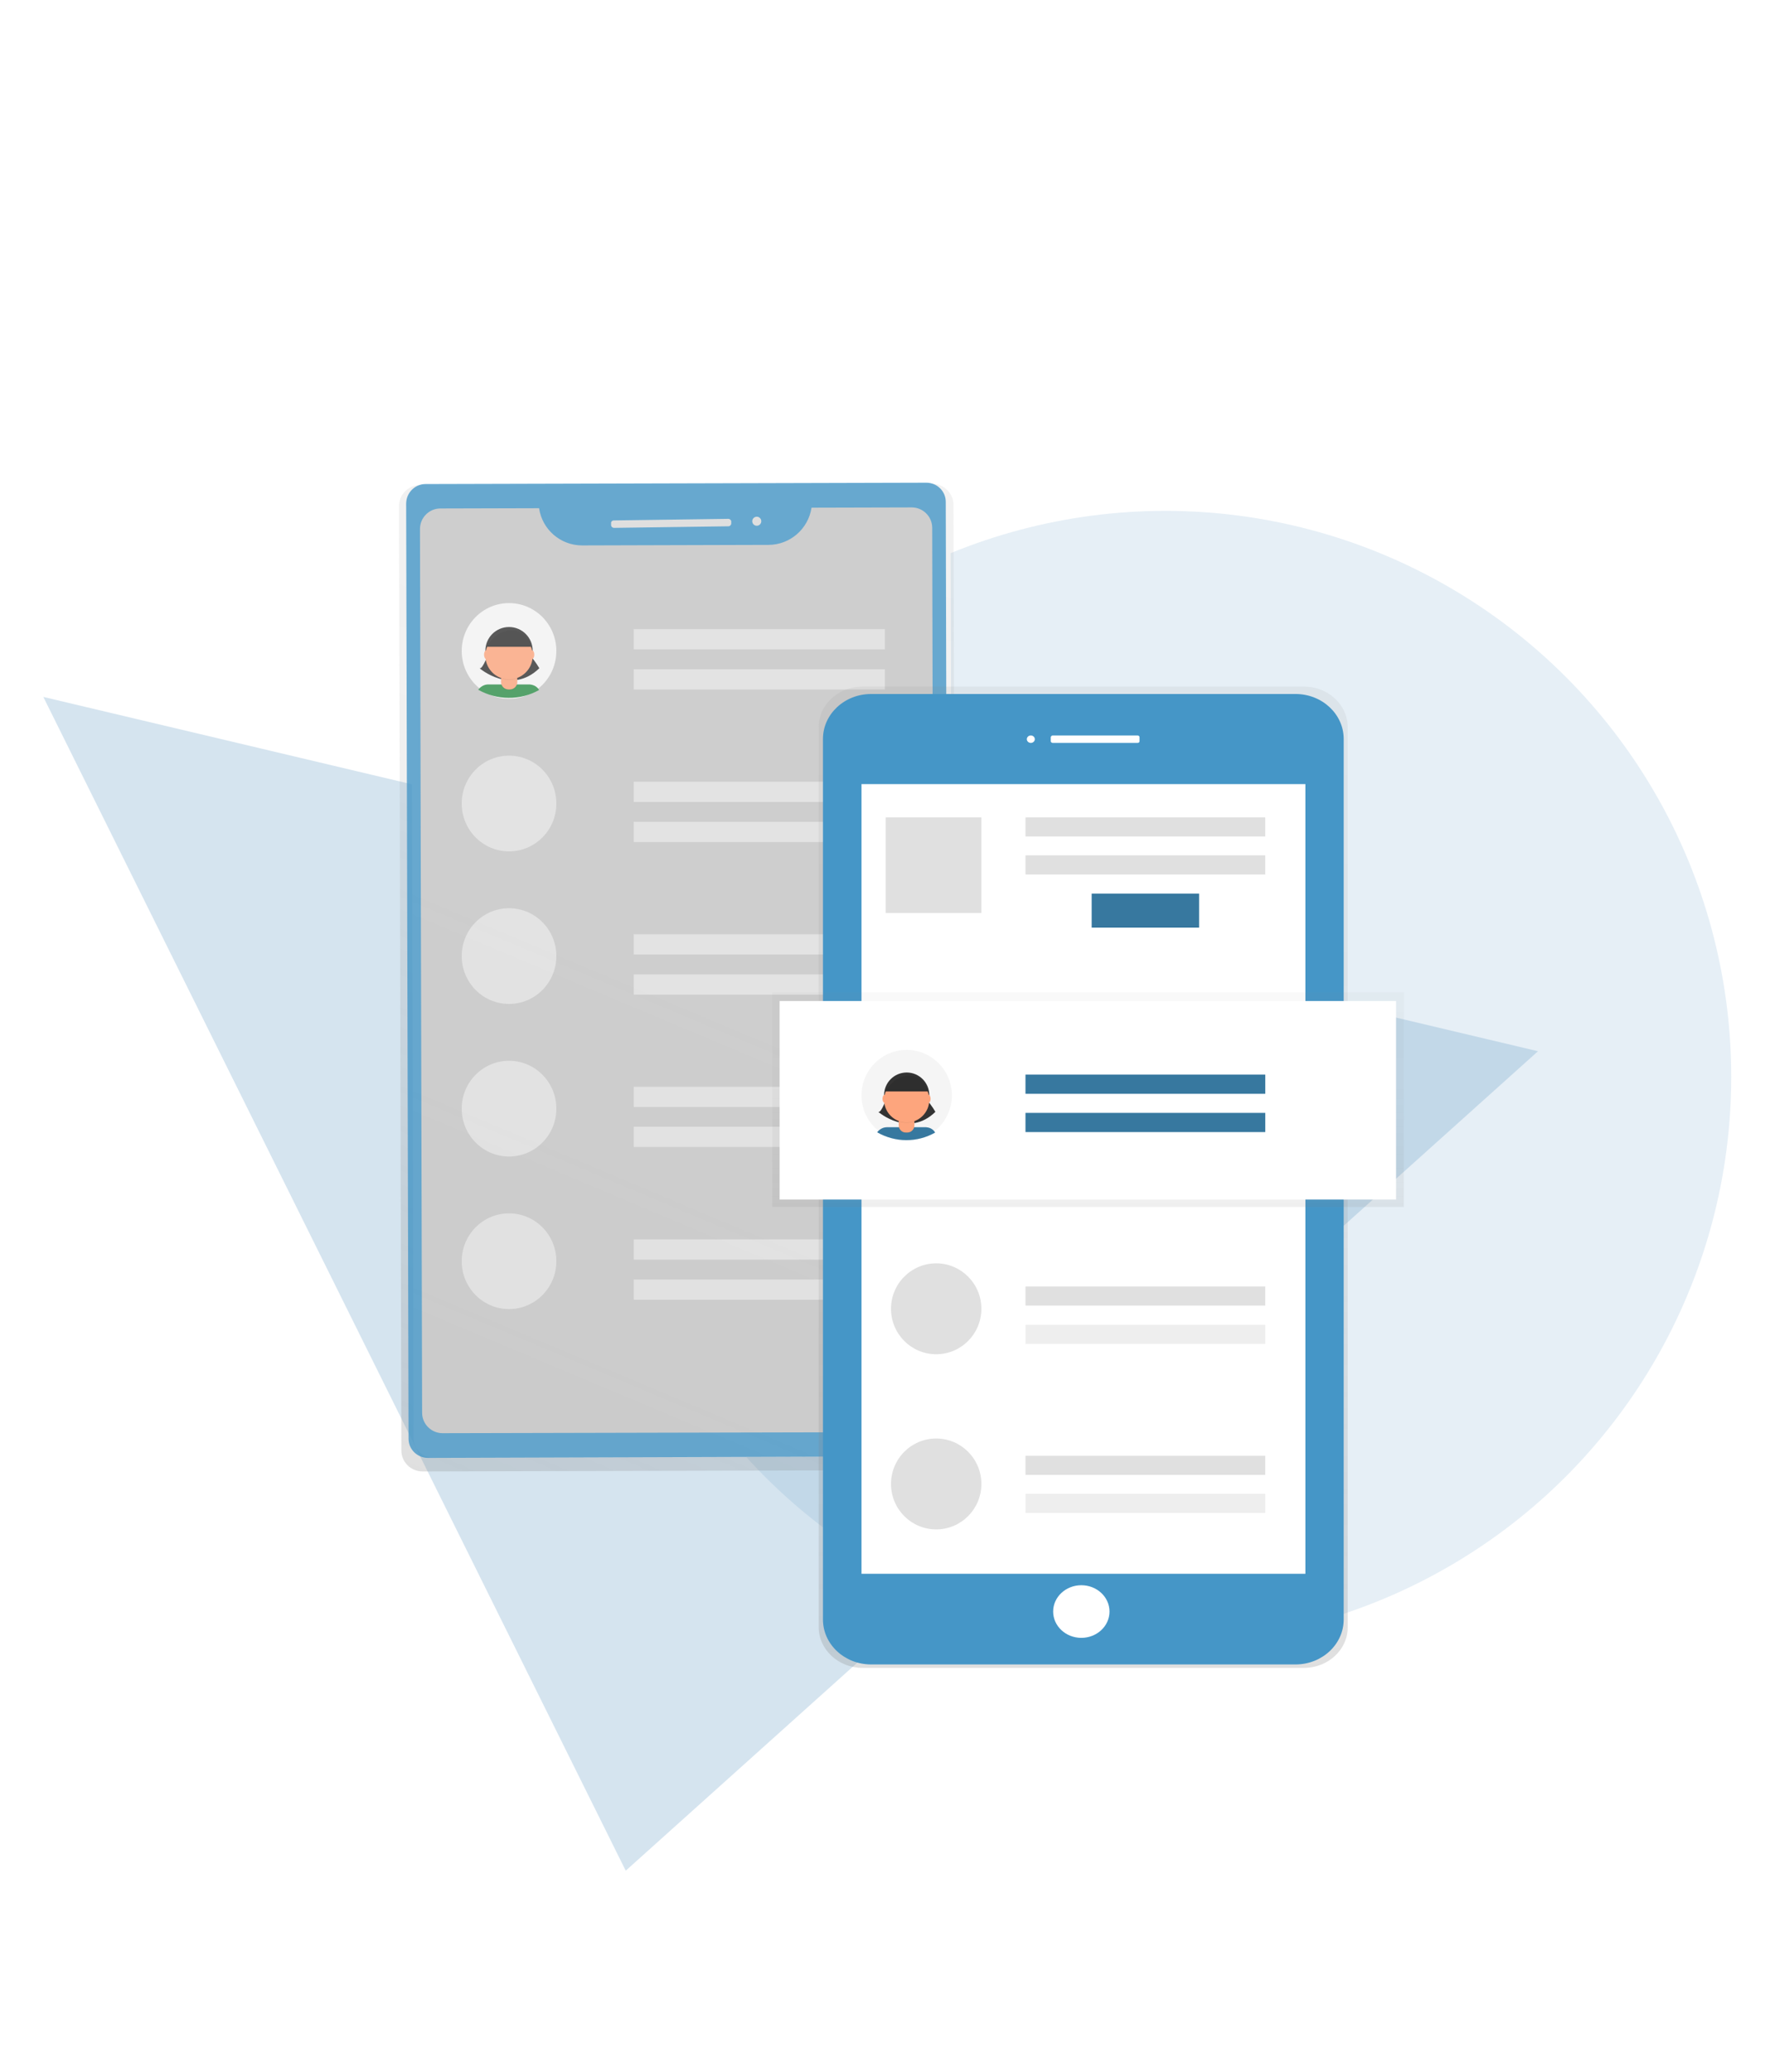 <?xml version="1.0" encoding="UTF-8"?> <!-- Generator: Adobe Illustrator 23.0.1, SVG Export Plug-In . SVG Version: 6.00 Build 0) --> <svg xmlns="http://www.w3.org/2000/svg" xmlns:xlink="http://www.w3.org/1999/xlink" id="Layer_1" x="0px" y="0px" viewBox="0 0 664 779.5" style="enable-background:new 0 0 664 779.5;" xml:space="preserve"> <style type="text/css"> .st0{opacity:0.25;fill:#5995C3;enable-background:new ;} .st1{opacity:0.15;fill:#5995C3;enable-background:new ;} .st2{fill:#FFFFFF;} .st3{fill:url(#SVGID_1_);} .st4{opacity:0.8;} .st5{fill:#4596C7;} .st6{fill:#C6C6C6;} .st7{fill:#DBDBDB;} .st8{fill:#E0E0E0;} .st9{fill:#F5F5F5;} .st10{fill:#2E8F4A;} .st11{fill:#333333;} .st12{opacity:0.1;enable-background:new ;} .st13{fill:#FDA57D;} .st14{fill:url(#SVGID_2_);} .st15{opacity:0.5;} .st16{fill:url(#SVGID_3_);} .st17{fill:#EEEEEE;} .st18{opacity:0.2;enable-background:new ;} </style> <g> <polygon class="st0" points="578.6,395.5 235.4,703.8 16.3,262.2 "></polygon> <circle class="st1" cx="438.4" cy="405.1" r="212.9"></circle> </g> <title>messages1</title> <g> <path class="st2" d="M161.9,182.1l188.4-0.5c4,0,7.3,3.2,7.3,7.2l0.9,351.8c0,4-3.2,7.3-7.2,7.3l-188.4,0.5c-4,0-7.3-3.2-7.3-7.2 l-0.9-351.8C154.6,185.4,157.9,182.1,161.9,182.1z"></path> <g> <linearGradient id="SVGID_1_" gradientUnits="userSpaceOnUse" x1="452.917" y1="-286.296" x2="615.974" y2="98.737" gradientTransform="matrix(1 -2.443458e-03 -2.443458e-03 -1 -279.929 275.278)"> <stop offset="0" style="stop-color:#808080;stop-opacity:0.25"></stop> <stop offset="0.54" style="stop-color:#808080;stop-opacity:0.12"></stop> <stop offset="1" style="stop-color:#808080;stop-opacity:0.1"></stop> </linearGradient> <path class="st3" d="M350.7,182l-192.7,0.5c-4.4,0-7.9,3.6-7.9,7.9l0.9,355.3c0,4.4,3.6,7.9,8,7.9l0,0l192.7-0.5 c4.4,0,7.9-3.6,7.9-8l-0.9-355.3C358.6,185.5,355,182,350.7,182z"></path> <g class="st4"> <path class="st5" d="M160.1,182.1l188.4-0.5c4,0,7.3,3.2,7.3,7.2l0.9,351.8c0,4-3.2,7.3-7.2,7.3L161,548.5c-4,0-7.3-3.2-7.3-7.2 l-0.9-351.8C152.8,185.4,156.1,182.1,160.1,182.1z"></path> <path class="st6" d="M350.9,283.2L350.9,283.2l-0.2-84.6c0-4.3-3.5-7.7-7.7-7.7l-37.7,0.1c-1.2,8-8.1,14-16.2,14l-70.1,0.2 c-8.1,0-15-5.9-16.2-14l-37.1,0.1c-4.3,0-7.7,3.5-7.7,7.7l0.2,85.3l0.6,247.2c0,4.3,3.5,7.7,7.7,7.7l177.3-0.4 c4.2,0,7.7-3.5,7.7-7.7L350.9,283.2z"></path> <path class="st7" d="M230.9,195.8l43.1-0.6c0.6,0,1.1,0.5,1.1,1v0.7c0,0.6-0.5,1.1-1,1.1l-43.1,0.6c-0.6,0-1.1-0.5-1.1-1v-0.7 C229.8,196.3,230.3,195.8,230.9,195.8z"></path> <circle class="st7" cx="284.7" cy="196.1" r="1.7"></circle> <rect x="238.4" y="236.7" class="st8" width="94.5" height="7.6"></rect> <rect x="238.4" y="251.8" class="st8" width="94.5" height="7.6"></rect> <ellipse class="st9" cx="191.5" cy="244.9" rx="17.8" ry="18"></ellipse> <path class="st10" d="M199.2,257.5h-15.5c-1.5,0-2.9,0.8-3.8,2c7.1,4,15.8,4.1,22.9,0.1C202.1,258.3,200.7,257.6,199.2,257.5z"></path> <path class="st11" d="M183.9,245.4c0,0-2.3,6.6-3.5,6c0,0,11.9,10.3,22.5,0c-1.3-2.2-2.8-4.2-4.6-6H183.9z"></path> <circle class="st11" cx="191.5" cy="244.8" r="8.9"></circle> <path class="st12" d="M188.4,254.4h6.2l0,0v2.4c0,1.6-1.3,2.8-2.8,2.8h-0.5c-1.6,0-2.8-1.3-2.8-2.8L188.4,254.4L188.4,254.4z"></path> <path class="st13" d="M189.1,254.2h4.9c0.3,0,0.6,0.3,0.6,0.6v1.8c0,1.6-1.3,2.8-2.8,2.8h-0.5c-1.6,0-2.8-1.3-2.8-2.8v-1.7 C188.4,254.6,188.7,254.2,189.1,254.2C189,254.2,189,254.2,189.1,254.2z"></path> <path class="st12" d="M188.4,255.2c2,0.8,4.2,0.8,6.2,0v-0.7h-6.2V255.2z"></path> <circle class="st13" cx="191.5" cy="246.7" r="8.9"></circle> <path class="st11" d="M183,243.3h16.9c0,0-1.4-6.8-7.9-6.4C185.7,237.3,183,243.3,183,243.3z"></path> <ellipse class="st13" cx="182.9" cy="246.3" rx="0.8" ry="1.6"></ellipse> <ellipse class="st13" cx="200.2" cy="246.3" rx="0.8" ry="1.6"></ellipse> <path class="st12" d="M183,243.6h16.9c0,0-1.4-6.8-7.9-6.4C185.7,237.5,183,243.6,183,243.6z"></path> <rect x="238.4" y="294.1" class="st8" width="94.5" height="7.6"></rect> <rect x="238.4" y="309.2" class="st8" width="94.5" height="7.6"></rect> <ellipse class="st8" cx="191.5" cy="302.3" rx="17.8" ry="18"></ellipse> <rect x="238.4" y="351.5" class="st8" width="94.5" height="7.6"></rect> <rect x="238.4" y="366.6" class="st8" width="94.5" height="7.6"></rect> <ellipse class="st8" cx="191.5" cy="359.7" rx="17.8" ry="18"></ellipse> <rect x="238.4" y="408.9" class="st8" width="94.5" height="7.6"></rect> <rect x="238.4" y="423.9" class="st8" width="94.5" height="7.6"></rect> <ellipse class="st8" cx="191.5" cy="417.1" rx="17.8" ry="18"></ellipse> <rect x="238.4" y="466.3" class="st8" width="94.5" height="7.6"></rect> <rect x="238.4" y="481.4" class="st8" width="94.5" height="7.6"></rect> <ellipse class="st8" cx="191.5" cy="474.5" rx="17.8" ry="18"></ellipse> </g> <g> <g> <linearGradient id="SVGID_2_" gradientUnits="userSpaceOnUse" x1="542.524" y1="-349.355" x2="542.524" y2="19.919" gradientTransform="matrix(1 0 0 -1 -135 278.19)"> <stop offset="0" style="stop-color:#808080;stop-opacity:0.25"></stop> <stop offset="0.54" style="stop-color:#808080;stop-opacity:0.12"></stop> <stop offset="1" style="stop-color:#808080;stop-opacity:0.1"></stop> </linearGradient> <path class="st14" d="M490.5,258.3h-166c-9.1,0-16.5,6.8-16.5,15.2l0,0v338.7c0,8.4,7.4,15.3,16.5,15.3l0,0h166 c9.1,0,16.5-6.8,16.5-15.2l0,0V273.6C507,265.1,499.6,258.3,490.5,258.3L490.5,258.3z"></path> <path class="st5" d="M327.7,261.1h159.7c10,0,18.1,7.6,18.1,16.9v331.3c0,9.3-8.1,16.9-18.1,16.9H327.7 c-10,0-18.1-7.6-18.1-16.9V278C309.6,268.7,317.7,261.1,327.7,261.1z"></path> <rect x="324.1" y="295" class="st2" width="167" height="297.1"></rect> <ellipse class="st2" cx="387.8" cy="278.1" rx="1.5" ry="1.4"></ellipse> <path class="st2" d="M396,276.7h32c0.3,0,0.7,0.3,0.7,0.6v1.6c0,0.3-0.3,0.6-0.7,0.6h-32c-0.3,0-0.7-0.3-0.7-0.6v-1.6 C395.4,277,395.7,276.7,396,276.7z"></path> <ellipse class="st2" cx="406.8" cy="606.3" rx="10.6" ry="9.9"></ellipse> </g> <rect x="333.2" y="307.5" class="st8" width="36" height="36"></rect> <g class="st15"> <linearGradient id="SVGID_3_" gradientUnits="userSpaceOnUse" x1="409.256" y1="-116.136" x2="409.256" y2="-35.319" gradientTransform="matrix(1 0 0 -1 0 338)"> <stop offset="0" style="stop-color:#808080;stop-opacity:0.25"></stop> <stop offset="0.54" style="stop-color:#808080;stop-opacity:0.12"></stop> <stop offset="1" style="stop-color:#808080;stop-opacity:0.1"></stop> </linearGradient> <rect x="290.5" y="373.3" class="st16" width="237.6" height="80.8"></rect> </g> <rect x="293.3" y="376.6" class="st2" width="231.9" height="74.7"></rect> <rect x="385.8" y="404.3" class="st5" width="90.2" height="7.2"></rect> <rect x="385.8" y="418.7" class="st5" width="90.2" height="7.2"></rect> <rect x="385.8" y="484" class="st8" width="90.2" height="7.2"></rect> <rect x="385.8" y="498.4" class="st17" width="90.2" height="7.2"></rect> <rect x="410.7" y="336.2" class="st5" width="40.4" height="12.8"></rect> <ellipse class="st9" cx="341.1" cy="412.1" rx="17" ry="17.1"></ellipse> <path class="st5" d="M348.4,424.1h-14.8c-1.4,0-2.8,0.8-3.6,1.9c6.8,3.9,15.1,3.9,21.8,0.1C351.1,424.9,349.9,424.2,348.4,424.1z "></path> <rect x="385.8" y="404.3" class="st18" width="90.2" height="7.2"></rect> <rect x="385.8" y="418.7" class="st18" width="90.2" height="7.2"></rect> <rect x="410.7" y="336.2" class="st18" width="40.4" height="12.8"></rect> <path class="st18" d="M348.4,424.1h-14.8c-1.4,0-2.8,0.8-3.6,1.9c6.8,3.9,15.1,3.9,21.8,0.1C351.1,424.9,349.9,424.2,348.4,424.1 z"></path> <path class="st11" d="M333.7,412.6c0,0-2.1,6.3-3.3,5.7c0,0,11.4,9.9,21.5,0c-1.2-2.1-2.7-4-4.3-5.7H333.7z"></path> <circle class="st11" cx="341.1" cy="412" r="8.5"></circle> <path class="st12" d="M338.1,421.2h5.9l0,0v2.3c0,1.5-1.2,2.7-2.7,2.7h-0.5c-1.5,0-2.7-1.2-2.7-2.7L338.1,421.2L338.1,421.2z"></path> <path class="st13" d="M338.7,421.1h4.7c0.3,0,0.6,0.3,0.6,0.6l0,0v1.7c0,1.5-1.2,2.7-2.7,2.7l0,0h-0.5c-1.5,0-2.7-1.2-2.7-2.7 v-1.7C338.1,421.3,338.4,421.1,338.7,421.1L338.7,421.1L338.7,421.1z"></path> <path class="st12" d="M338.1,421.9c1.9,0.7,4,0.7,5.9,0v-0.7h-5.9V421.9z"></path> <circle class="st13" cx="341.1" cy="413.8" r="8.5"></circle> <path class="st11" d="M332.9,410.6h16.2c0,0-1.4-6.5-7.5-6.1C335.5,405,332.9,410.6,332.9,410.6z"></path> <ellipse class="st13" cx="332.8" cy="413.4" rx="0.8" ry="1.5"></ellipse> <ellipse class="st13" cx="349.3" cy="413.4" rx="0.8" ry="1.5"></ellipse> <path class="st12" d="M332.9,410.8h16.2c0,0-1.4-6.5-7.5-6.1C335.5,405.1,332.9,410.8,332.9,410.8z"></path> <ellipse class="st8" cx="352.2" cy="492.4" rx="17" ry="17.1"></ellipse> <ellipse class="st8" cx="352.2" cy="558.3" rx="17" ry="17.1"></ellipse> <rect x="385.8" y="547.7" class="st8" width="90.2" height="7.2"></rect> <rect x="385.8" y="562" class="st17" width="90.2" height="7.2"></rect> <rect x="385.8" y="307.5" class="st8" width="90.2" height="7.2"></rect> <rect x="385.8" y="321.8" class="st8" width="90.2" height="7.2"></rect> </g> <title>selfie_time</title> </g> </g> </svg> 